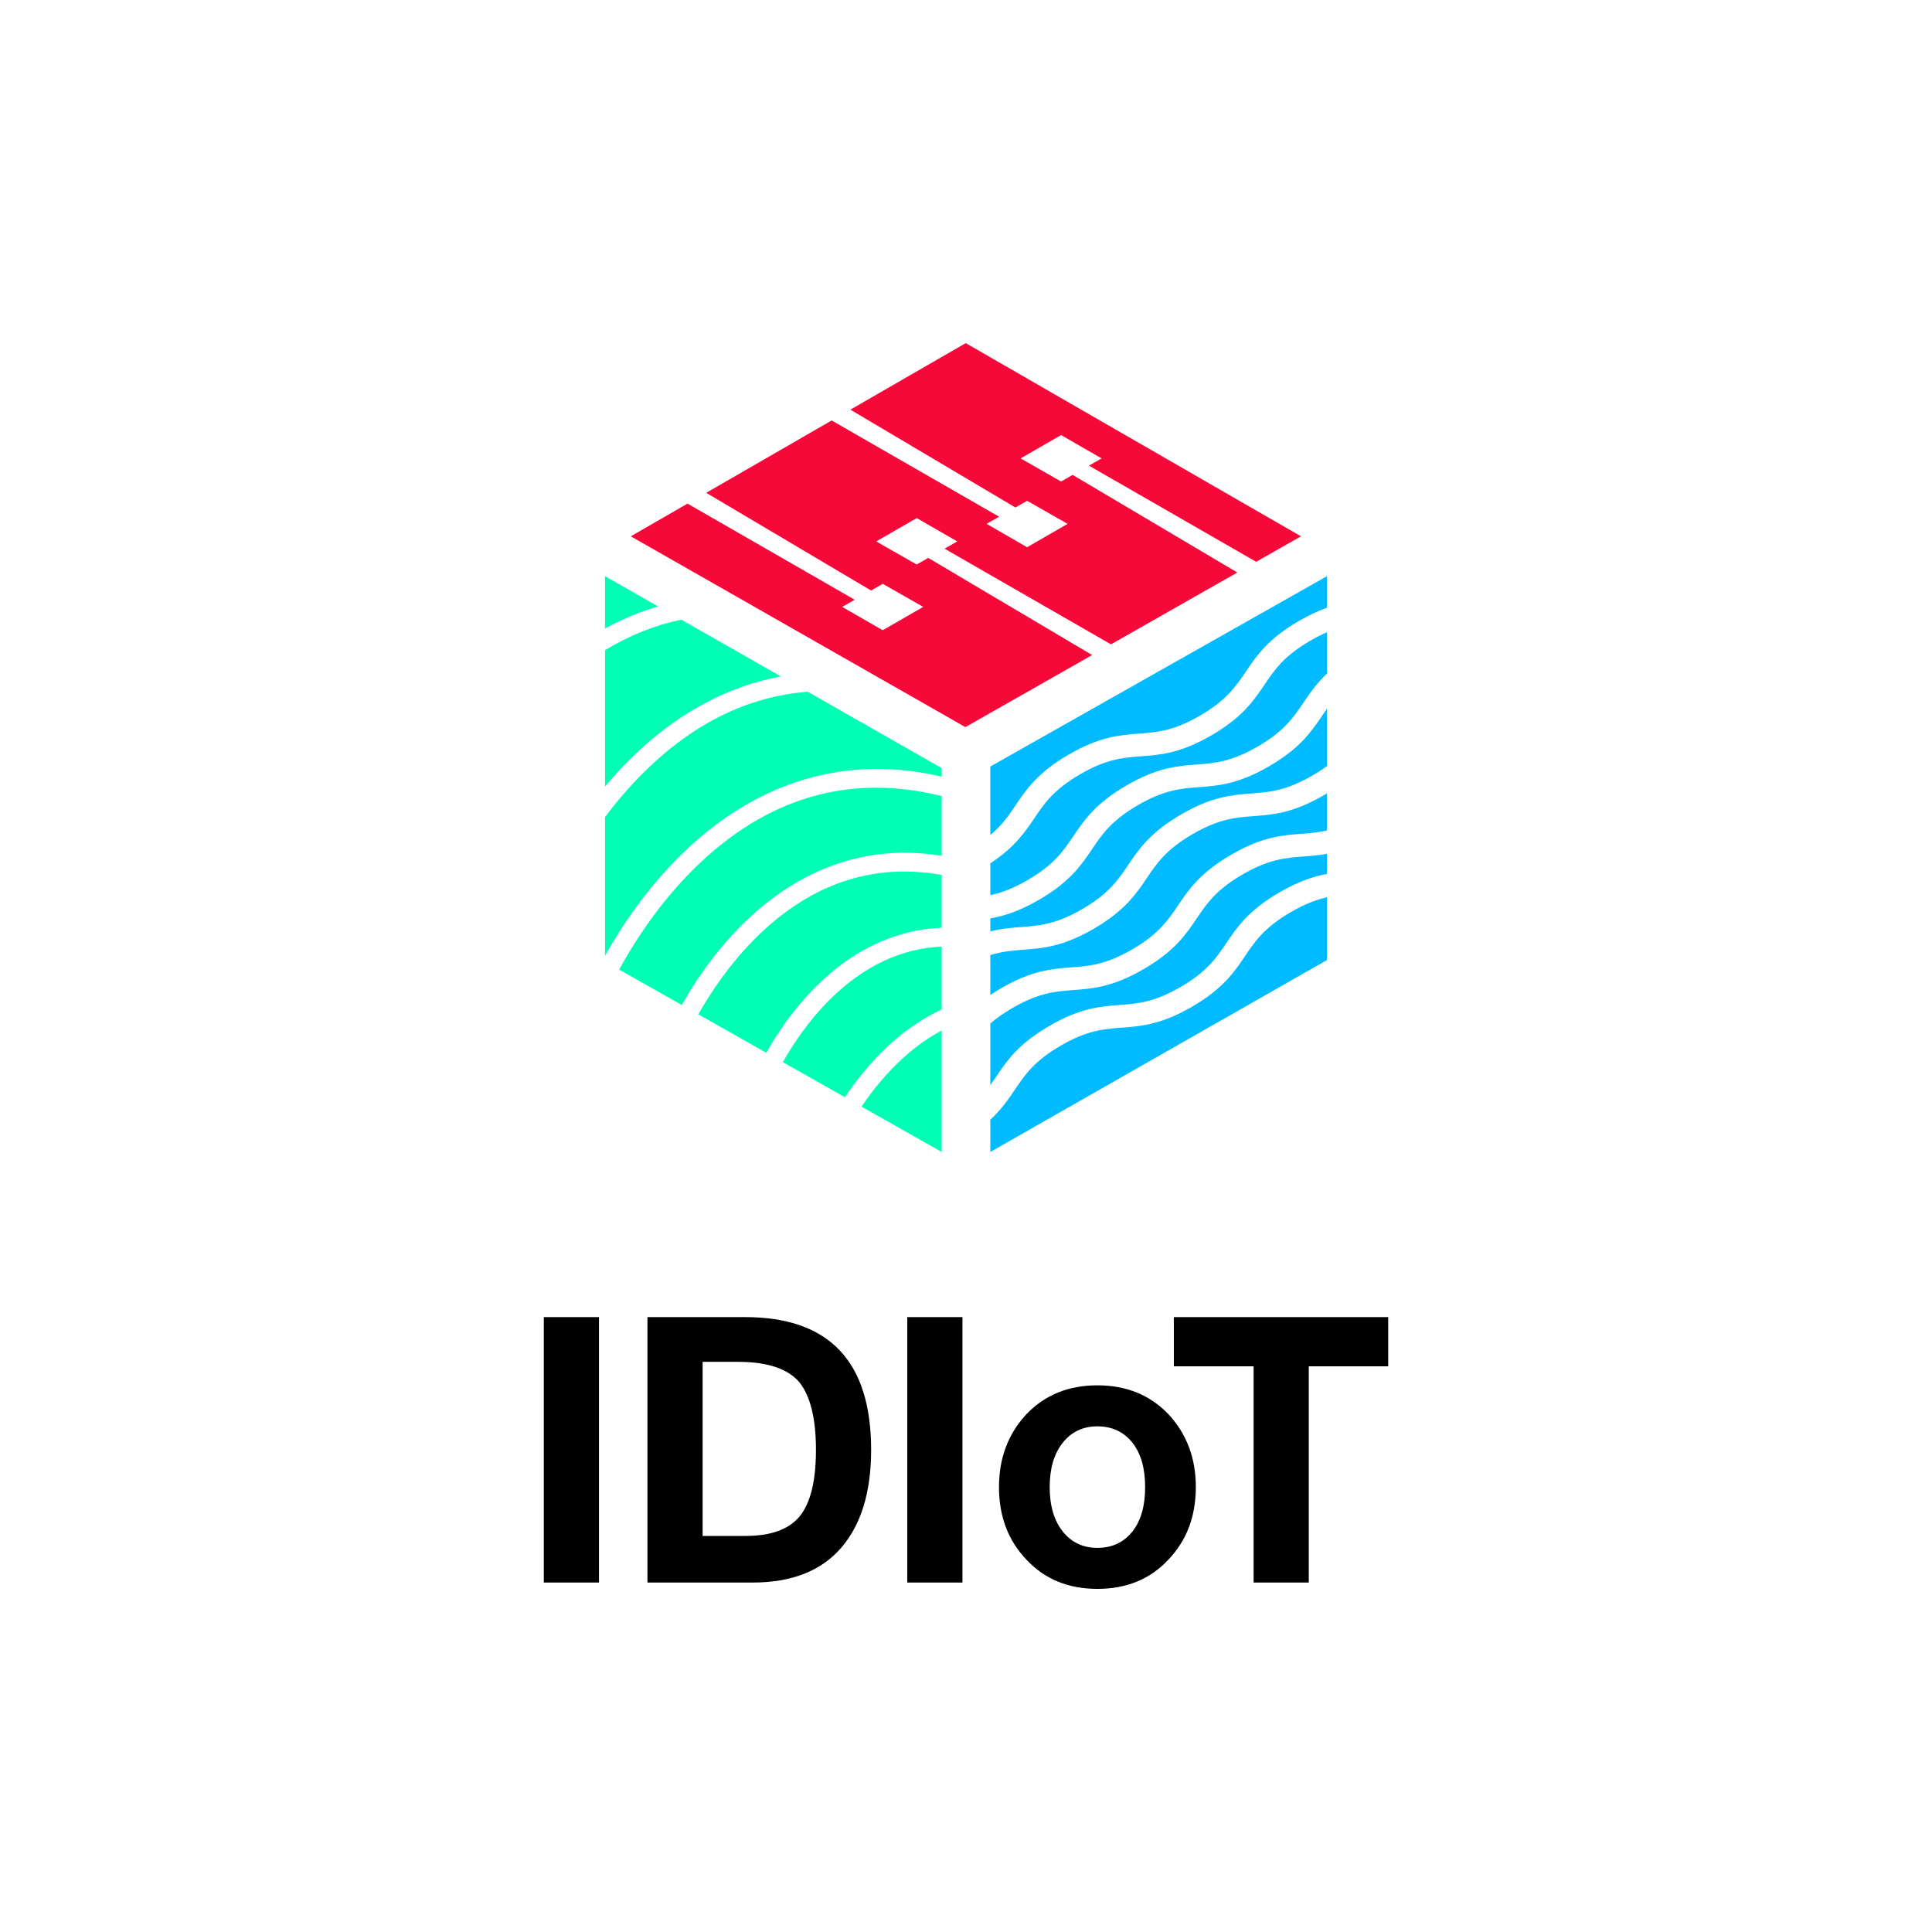 <?xml version="1.0" encoding="UTF-8"?>
<svg id="Layer_1" data-name="Layer 1" xmlns="http://www.w3.org/2000/svg" viewBox="0 0 1000 1000">
  <defs>
    <style>
      .cls-1 {
        fill: #f60839;
      }

      .cls-2 {
        fill: #00ffb4;
      }

      .cls-3 {
        fill: #000;
      }

      .cls-4 {
        fill: #0bf;
      }
    </style>
  </defs>
  <g>
    <rect class="cls-3" x="281.475" y="681.734" width="28.558" height="137.385"/>
    <path class="cls-3" d="M363.676,795h22.192c13.246,0,22.638-3.44,28.17-10.323,5.531-6.879,8.3-18.299,8.3-34.249,0-16.208-2.896-27.914-8.686-35.119-6.046-6.946-16.593-10.421-31.644-10.421h-18.331v90.112ZM335.118,681.734h50.555c43.479,0,65.22,22.899,65.22,68.694,0,21.87-5.178,38.783-15.533,50.748-10.355,11.963-25.633,17.943-45.828,17.943h-54.414v-137.385Z"/>
    <rect class="cls-3" x="469.606" y="681.734" width="28.559" height="137.385"/>
    <path class="cls-3" d="M543.321,769.724c0,9.648,2.246,17.301,6.751,22.959,4.503,5.662,10.483,8.492,17.945,8.492,7.59,0,13.633-2.83,18.139-8.492,4.372-5.528,6.561-13.184,6.561-22.959s-2.189-17.432-6.561-22.962c-4.506-5.659-10.55-8.492-18.139-8.492-7.462,0-13.442,2.833-17.945,8.492-4.505,5.662-6.751,13.315-6.751,22.962M604.681,807.35c-9.393,10.034-21.612,15.051-36.664,15.051-15.048,0-27.274-5.018-36.661-15.051-9.521-9.905-14.28-22.447-14.28-37.626,0-15.051,4.76-27.657,14.28-37.821,9.518-9.905,21.736-14.857,36.661-14.857,14.922,0,27.141,4.951,36.664,14.857,9.518,10.163,14.277,22.769,14.277,37.821,0,15.18-4.76,27.721-14.277,37.626"/>
    <polygon class="cls-3" points="607.574 681.734 607.574 707.205 648.867 707.205 648.867 819.121 677.425 819.121 677.425 707.205 718.525 707.205 718.525 681.734 607.574 681.734"/>
  </g>
  <g>
    <g>
      <path class="cls-2" d="M456.789,544.162c9.564-9.443,19.82-16.656,30.622-21.668v-32.56c-20.898.971-40.142,9.992-57.489,27.038-11.472,11.273-19.684,23.85-24.717,32.8l32.122,18.162c5.005-7.502,11.463-15.876,19.461-23.772"/>
      <path class="cls-2" d="M313.158,407.081c4.075-4.852,8.506-9.72,13.32-14.474,18.318-18.086,44.255-36.334,77.742-42.462l-51.579-29.405c-13.68,2.853-26.852,8.108-39.483,15.763v70.579Z"/>
      <path class="cls-2" d="M487.411,452.882c-35.451-6.341-67.553,4.369-95.655,32.008-13.999,13.769-24.068,29.091-30.316,40.136l35.188,19.894c5.322-9.476,13.961-22.663,26.186-34.734,19.142-18.9,41.032-28.971,64.597-29.998v-27.306Z"/>
      <path class="cls-2" d="M359.442,449.425c-18.551,18.257-31.493,38.734-38.976,52.433l32.386,18.312c6.526-11.555,17.014-27.473,31.795-42.065,18.497-18.264,46.427-36.733,83.701-36.733,6.101,0,12.463.521,19.064,1.591v-30.932c-47.706-11.83-90.694.704-127.97,37.394"/>
      <path class="cls-2" d="M333.589,399.391c-7.798,7.675-14.604,15.741-20.431,23.532v71.745c7.907-14.124,20.828-33.915,39.171-52.026,22.471-22.186,56.398-44.622,101.67-44.622,10.522,0,21.668,1.242,33.412,3.949v-4.399l-69.315-39.515c-30.645,2.359-58.922,16.153-84.507,41.336"/>
      <path class="cls-2" d="M463.897,550.948c-7.306,7.179-13.283,14.885-17.967,21.85l41.481,23.454v-62.895c-8.179,4.369-16.024,10.231-23.514,17.591"/>
      <path class="cls-2" d="M340.59,313.869l-27.432-15.639v27.104c8.391-4.602,17.536-8.548,27.432-11.465"/>
    </g>
    <polygon class="cls-1" points="499.863 177.598 436.768 213.994 440.195 212.059 525.571 262.67 531.649 259.214 552.582 271.152 531.626 283.239 510.652 271.152 517.144 267.46 430.471 217.625 365.542 255.079 450.84 305.644 456.919 302.188 477.851 314.126 456.895 326.212 435.92 314.126 442.413 310.434 355.855 260.666 326.503 277.598 499.673 376.353 565.287 339.053 480.468 288.772 474.464 292.186 453.532 280.249 474.488 268.161 495.463 280.249 488.891 283.984 575.032 333.513 640.44 296.331 555.199 245.798 549.194 249.212 528.263 237.275 549.217 225.186 570.193 237.275 563.621 241.01 650.193 290.785 673.391 277.598 499.863 177.598"/>
    <g>
      <path class="cls-4" d="M554.572,500.711c9.118-.683,17.73-1.328,31.452-9.292,13.723-7.964,18.557-15.122,23.674-22.7,5.635-8.346,11.463-16.975,27.524-26.297,16.063-9.322,26.448-10.102,36.49-10.853,4.292-.322,8.477-.645,13.13-1.717v-19.224c-.53.319-1.043.637-1.596.959-16.062,9.322-26.445,10.101-36.489,10.853-9.117.683-17.73,1.327-31.452,9.291-13.722,7.964-18.553,15.121-23.668,22.699-5.636,8.346-11.463,16.978-27.525,26.299-16.059,9.32-26.443,10.097-36.485,10.85-5.455.408-10.74.817-17.038,2.774v20.633c1.689-1.129,3.514-2.269,5.495-3.419,16.063-9.322,26.447-10.101,36.489-10.853"/>
      <path class="cls-4" d="M656.913,396.601c-16.06,9.321-26.447,10.1-36.489,10.852-9.116.682-17.729,1.33-31.452,9.294-13.722,7.963-18.556,15.119-23.671,22.696-5.635,8.346-11.463,16.978-27.524,26.299-10.246,5.946-18.178,8.41-25.189,9.614v6.724c5.929-1.489,11.089-1.878,16.157-2.257,9.118-.683,17.729-1.328,31.449-9.291,13.722-7.963,18.554-15.119,23.671-22.697,5.636-8.346,11.462-16.976,27.522-26.299,16.06-9.32,26.445-10.1,36.487-10.851,9.118-.683,17.73-1.331,31.453-9.294,2.872-1.667,5.336-3.296,7.513-4.903v-29.692c-.815,1.162-1.608,2.329-2.404,3.508-5.636,8.345-11.463,16.975-27.525,26.297"/>
      <path class="cls-4" d="M654.547,354.315c-5.636,8.346-11.462,16.976-27.525,26.297-16.062,9.321-26.445,10.1-36.489,10.852-9.117.683-17.729,1.328-31.452,9.292-13.722,7.964-18.554,15.122-23.671,22.699-5.045,7.471-10.267,15.172-22.822,23.39v16.493c5.475-1.158,11.568-3.323,19.272-7.794,13.723-7.964,18.556-15.119,23.671-22.699,5.635-8.345,11.463-16.975,27.522-26.296,16.063-9.322,26.447-10.101,36.49-10.853,9.117-.683,17.73-1.327,31.452-9.291,13.723-7.964,18.557-15.122,23.672-22.701,3.309-4.899,6.701-9.897,12.174-15.075v-21.382c-2.658,1.141-5.503,2.557-8.621,4.368-13.723,7.964-18.557,15.122-23.674,22.7"/>
      <path class="cls-4" d="M525.641,416.859c5.636-8.346,11.463-16.976,27.524-26.297,16.062-9.321,26.447-10.1,36.489-10.852,9.117-.683,17.729-1.328,31.453-9.292,13.721-7.964,18.556-15.122,23.672-22.7,5.635-8.346,11.462-16.975,27.525-26.297,5.429-3.152,10.199-5.312,14.538-6.839v-16.351l-174.254,98.526v35.465c6.179-5.186,9.551-10.176,13.053-15.363"/>
      <path class="cls-4" d="M543.108,531.026c16.062-9.321,26.445-10.1,36.489-10.852,9.118-.683,17.73-1.327,31.452-9.291,13.723-7.964,18.557-15.122,23.674-22.701,5.635-8.345,11.462-16.976,27.524-26.297,9.958-5.779,17.731-8.272,24.596-9.513v-10.458c-4.345.81-8.325,1.116-12.247,1.409-9.12.683-17.731,1.33-31.456,9.294-13.722,7.964-18.554,15.122-23.674,22.699-5.635,8.348-11.463,16.978-27.524,26.3-16.062,9.32-26.445,10.1-36.487,10.851-9.118.683-17.731,1.331-31.453,9.294-4.748,2.756-8.413,5.412-11.412,8.024v31.888c1.031-1.439,2.01-2.885,2.997-4.347,5.635-8.345,11.462-16.975,27.522-26.297"/>
      <path class="cls-4" d="M668.163,472.08c-13.722,7.964-18.554,15.121-23.671,22.699-5.635,8.347-11.465,16.978-27.526,26.3-16.06,9.32-26.445,10.1-36.489,10.851-9.118.683-17.73,1.328-31.452,9.292-13.722,7.964-18.554,15.122-23.671,22.699-3.427,5.075-6.939,10.257-12.765,15.634v16.698l174.253-99.34v-32.49c-5.325,1.19-11.25,3.347-18.679,7.658"/>
    </g>
  </g>
</svg>